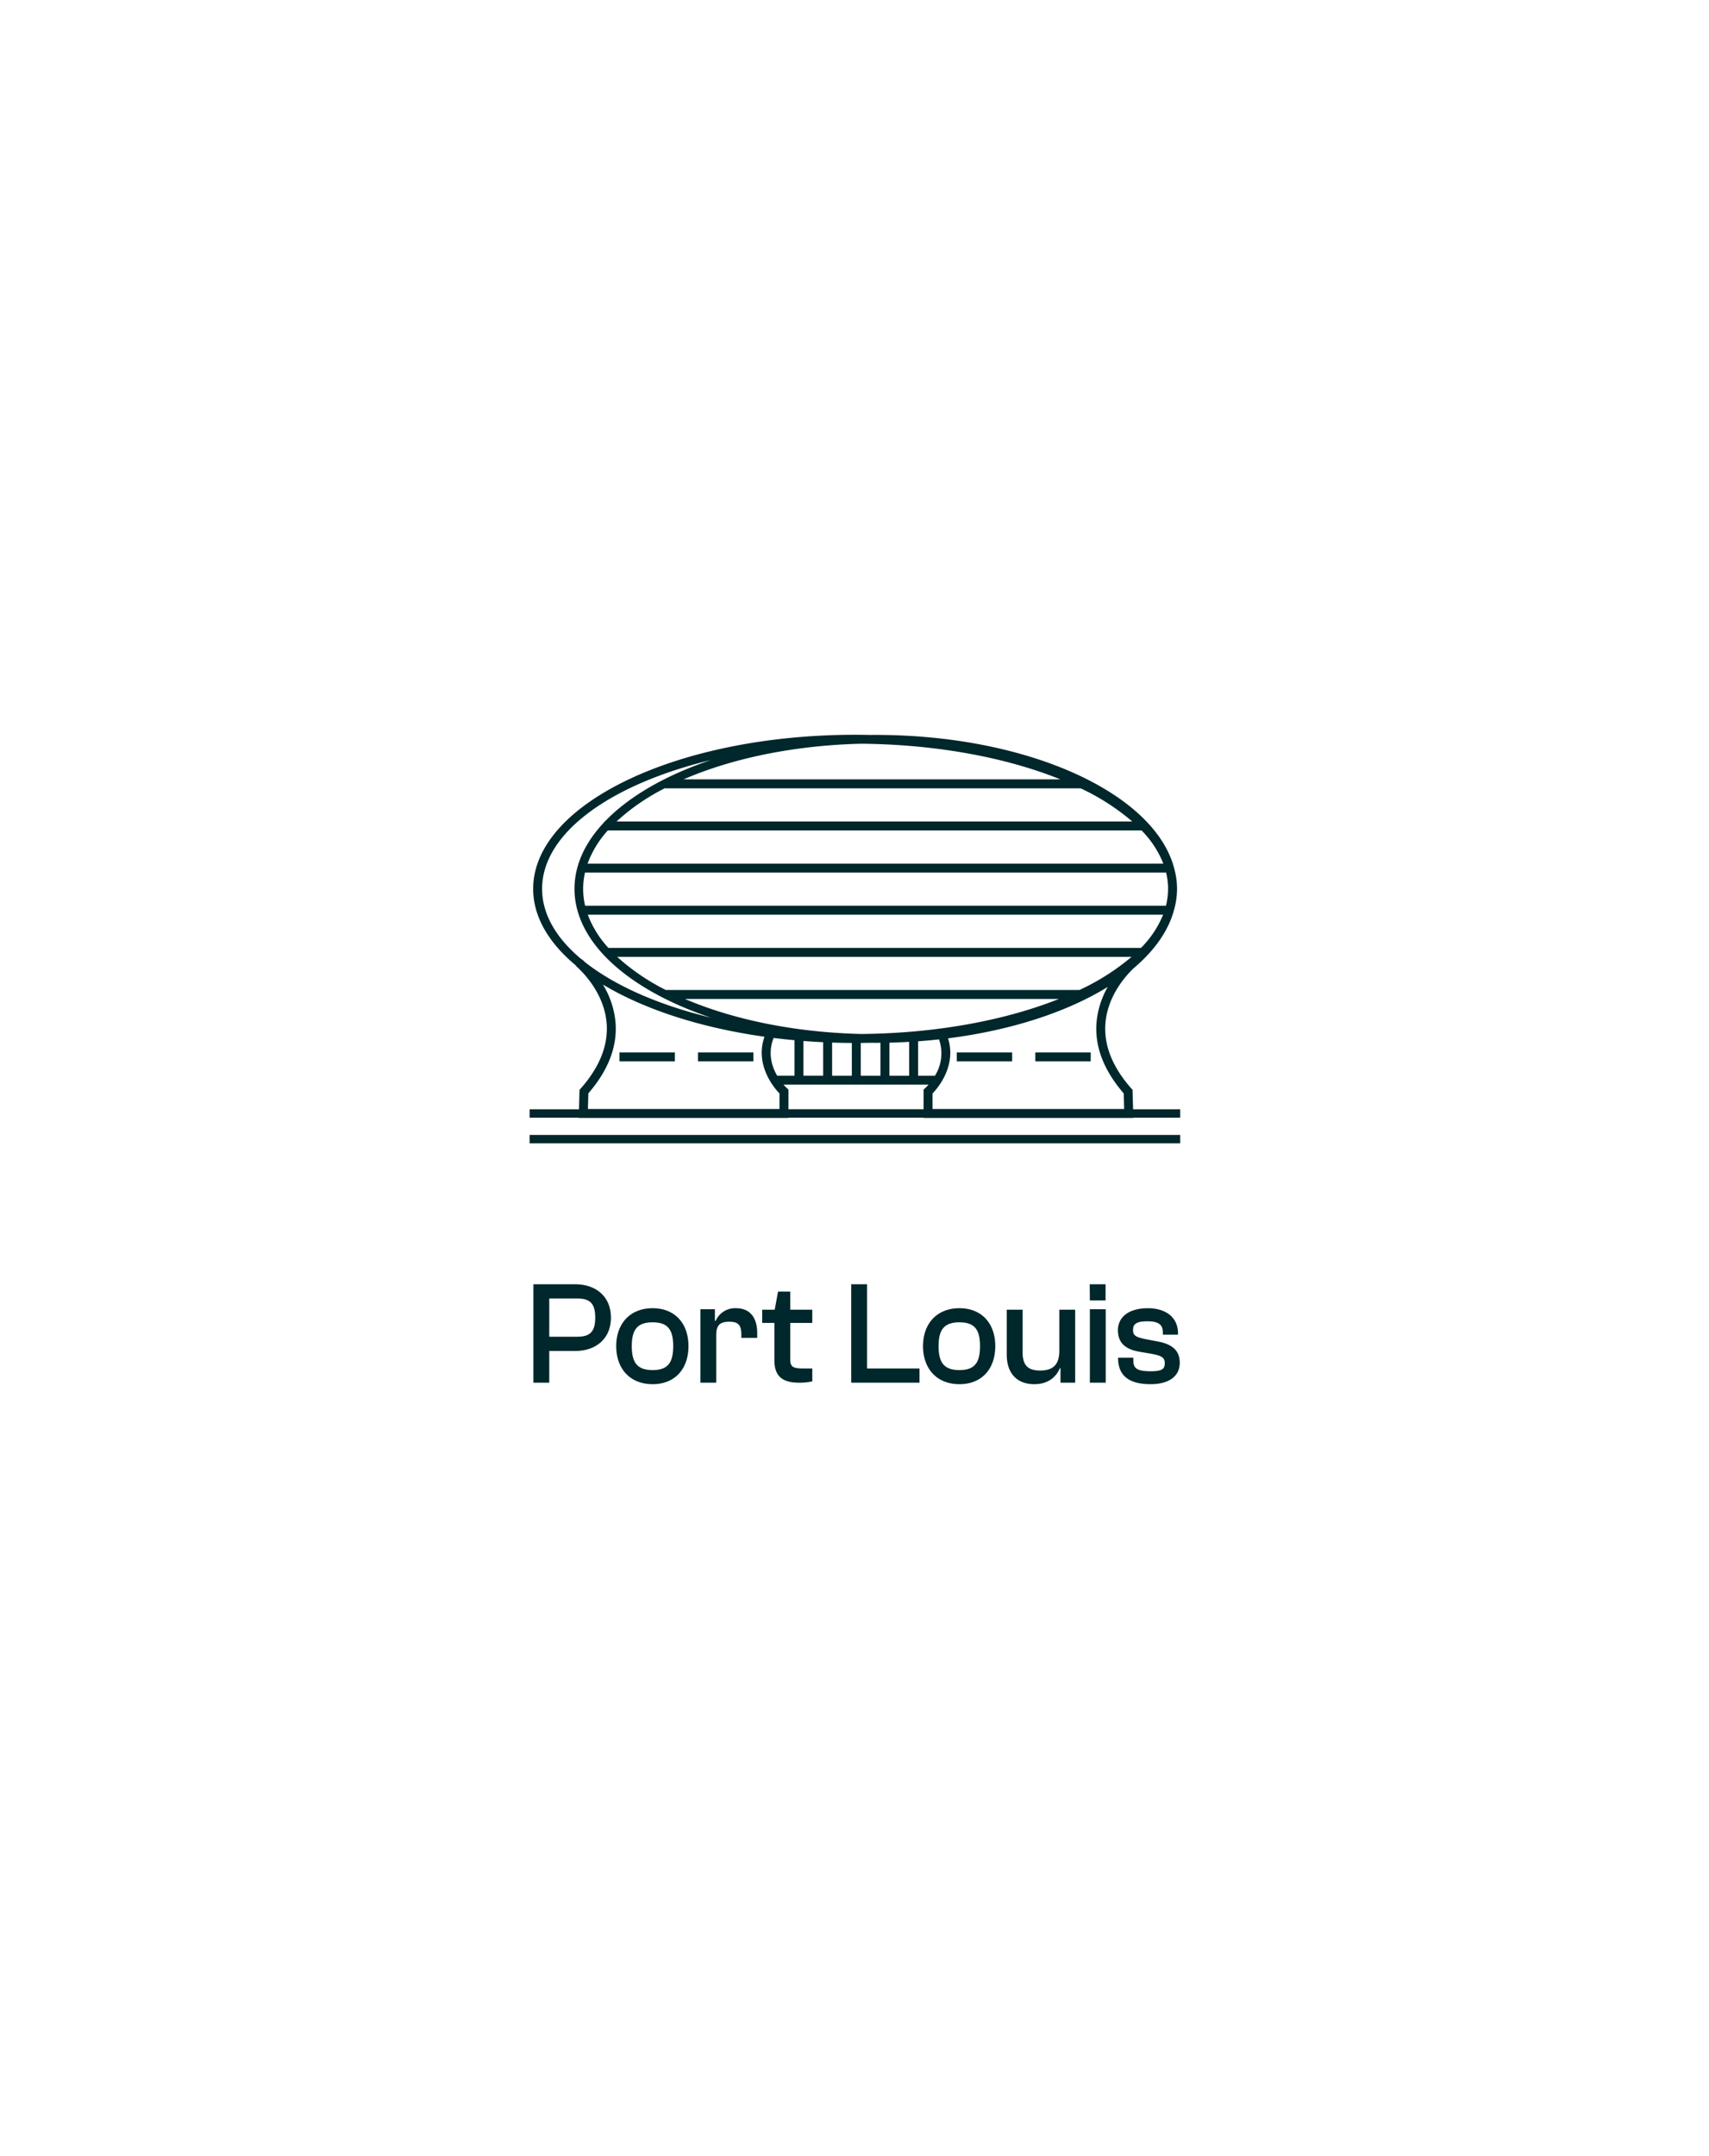 <?xml version="1.0" encoding="UTF-8"?> <svg xmlns="http://www.w3.org/2000/svg" xmlns:xlink="http://www.w3.org/1999/xlink" width="768" height="968.348" viewBox="0 0 768 968.348"><defs><clipPath id="clip-port-louis-logo"><rect width="768" height="968.348"></rect></clipPath></defs><g id="port-louis-logo" clip-path="url(#clip-port-louis-logo)"><g id="Group_4" data-name="Group 4" transform="translate(0 -62)"><g id="Layer_1" data-name="Layer 1" transform="translate(238 391.99)"><g id="Group_2" data-name="Group 2"><rect id="Rectangle_2" data-name="Rectangle 2" width="24.89" height="4.02" transform="translate(40.39 142.66)" fill="#00272b"></rect><rect id="Rectangle_3" data-name="Rectangle 3" width="24.89" height="4.02" transform="translate(75.68 142.66)" fill="#00272b"></rect><rect id="Rectangle_4" data-name="Rectangle 4" width="24.89" height="4.02" transform="translate(191.96 142.66)" fill="#00272b"></rect><rect id="Rectangle_5" data-name="Rectangle 5" width="24.89" height="4.02" transform="translate(227.26 142.66)" fill="#00272b"></rect><path id="Path_31" data-name="Path 31" d="M271.2,168.21l-.25-8.72-.48-.55c-8.57-9.67-12.51-19.58-11.7-29.45,1.03-12.56,9.56-21.68,12.65-24.6,9.67-8.17,16.13-17.44,18.47-27.35a33.568,33.568,0,0,0,0-16.66C281.81,26.67,224.63.07,155.52.07c-.78,0-1.55,0-2.32.02q-3.45-.075-6.93-.08C66.5,0,1.6,31.05,1.6,69.21c0,12.58,7.05,24.38,19.35,34.55l-.1.13c.12.1,12.5,10.31,13.76,25.6.81,9.87-3.13,19.78-11.7,29.45l-.48.55-.24,8.72H0v3.77H22.07v.12h94.25v-.12h60.73v.12h94.26v-.12h21.06v-3.77H271.2Zm-16.43-39.09c-.9,10.83,3.21,21.57,12.21,31.94l.2,7.03H181.07v-6.98c2.48-2.58,10.84-12.48,6.97-24.77,28.56-3.61,53.58-11.87,71.78-23.1a38.909,38.909,0,0,0-5.05,15.89Zm-145.12,7.05c3.09.39,6.22.72,9.39,1.01v15.94h-7.8c-2.38-4.11-4.31-10.13-1.58-16.95ZM35.16,42.98H275.02a44.964,44.964,0,0,1,9.77,14.9H26.04a45.582,45.582,0,0,1,9.11-14.9ZM148.94,4.03c34.23.3,65.5,6.29,89.59,16.01H69.17c21.57-9.35,49.32-15.26,79.77-16.01Zm98.69,20.03a102.248,102.248,0,0,1,23.2,14.9H39.06A95.21,95.21,0,0,1,61.03,23.89v.17h186.6ZM24.89,61.9H286.03a31.051,31.051,0,0,1,.89,7.31,31.454,31.454,0,0,1-.96,7.59H24.95a33.365,33.365,0,0,1-.89-7.59,32.565,32.565,0,0,1,.83-7.31Zm259.8,18.92a45.6,45.6,0,0,1-9.93,14.9H35.4a45.934,45.934,0,0,1-9.26-14.9ZM270.52,99.74a103.436,103.436,0,0,1-23.47,14.9H61.23a96.154,96.154,0,0,1-21.88-14.9H270.51Zm-32.68,18.92c-23.99,9.56-55,15.44-88.9,15.73-30.15-.74-57.65-6.55-79.13-15.73H237.84ZM123.06,137.53q4.4.345,8.86.55v15.04h-8.86v-15.6Zm12.88.72c2.93.1,5.89.16,8.86.17v14.71h-8.86Zm12.88.16c1.47-.01,2.93-.03,4.39-.07.77,0,1.55.02,2.32.02.72,0,1.44,0,2.15-.01v14.78h-8.86Zm12.88-.13q4.47-.105,8.86-.35v15.2H161.7V138.29Zm12.88-.61q4.755-.345,9.4-.85a19,19,0,0,1-1.82,16.31h-7.58V137.68ZM5.61,69.21c0-25.13,30.83-46.98,75.88-57.86C61.14,18.17,44.58,27.71,33.82,38.96h-.3v.31C24.96,48.33,20.17,58.49,20.17,69.2c0,24.18,24.42,45.49,61.32,57.86-23.54-5.68-43.19-14.36-56.6-24.94-.85-.81-1.42-1.27-1.52-1.36l-.06.07C12.04,91.46,5.61,80.67,5.61,69.2Zm20.78,91.84c9-10.37,13.11-21.11,12.21-31.94a39.294,39.294,0,0,0-5.66-16.93c18.35,11.05,43.61,19.37,72.61,23.44-4.43,12.62,4.21,22.85,6.74,25.48v6.98H26.2l.2-7.03Zm89.93,7.15v-8.83l-.66-.6a19.12,19.12,0,0,1-1.57-1.65h65.19a19.116,19.116,0,0,1-1.57,1.65l-.66.6v8.82H116.32Z" fill="#00272b"></path><rect id="Rectangle_6" data-name="Rectangle 6" width="292.37" height="3.77" transform="translate(0 179.73)" fill="#00272b"></rect></g></g><path id="Path_36" data-name="Path 36" d="M10.824,0V-14.256H22.506c9.24,0,16.038-5.478,16.038-14.982S31.746-44.22,22.506-44.22H3.7V0Zm12.54-37.818c5.808,0,8.118,2.244,8.118,8.58s-2.31,8.58-8.118,8.58H10.824v-17.16ZM57.288.66c10.032,0,16.1-6.864,16.1-17.094,0-10.164-6.072-17.028-16.1-17.028-10.1,0-16.368,6.864-16.368,17.028C40.92-6.2,47.19.66,57.288.66Zm0-6.336c-6.93,0-9.372-3.366-9.372-10.758,0-7.326,2.442-10.692,9.372-10.692,6.864,0,9.24,3.366,9.24,10.692C66.528-9.042,64.152-5.676,57.288-5.676ZM85.866,0V-21.384c0-4.356,1.584-6.006,5.874-6.006,4.158,0,5.412,1.584,5.412,5.94v1.32h7.128v-2.178c0-6.138-2.64-11.154-9.5-11.154A9.535,9.535,0,0,0,85.6-27.786h-.33V-33H78.738V0Zm37.29,0a27.8,27.8,0,0,0,5.874-.594V-6.4H125c-4.422,0-5.874-.594-5.874-4.026V-26.862h9.9V-32.8h-9.9V-40.92h-5.478L112.134-32.8h-5.61v5.94H112V-10.1C112-2.706,115.83,0,123.156,0ZM177.21,0V-6.4H153.648V-44.22H146.52V0Zm17.952.66c10.032,0,16.1-6.864,16.1-17.094,0-10.164-6.072-17.028-16.1-17.028-10.1,0-16.368,6.864-16.368,17.028C178.794-6.2,185.064.66,195.162.66Zm0-6.336c-6.93,0-9.372-3.366-9.372-10.758,0-7.326,2.442-10.692,9.372-10.692,6.864,0,9.24,3.366,9.24,10.692C204.4-9.042,202.026-5.676,195.162-5.676ZM228.822.66c6.4,0,9.9-3.432,11.484-7.194h.264V0h6.6V-32.8h-7.128v18.48c0,6.468-3.1,8.844-8.58,8.844-5.676,0-7.92-2.442-7.92-8.316V-32.8h-7.128V-12.54C216.414-5.082,220.242.66,228.822.66Zm32.01-37.62v-7.26H253.7l.066,7.26ZM260.9,0V-33H253.77V0Zm20.13.66c8.316,0,13.134-3.564,13.134-9.636,0-5.412-3.3-8.25-9.636-9.5l-5.544-1.056c-4.62-.924-5.808-1.65-5.808-4.158s1.254-3.894,6.468-3.894c5.874,0,6.93,2.178,6.93,5.214v.792h6.8v-.594c0-7.458-5.808-11.286-13.53-11.286-8.58,0-13.464,3.96-13.464,9.9s3.7,8.58,9.57,9.636l5.082.858c4.818.858,6.4,1.65,6.4,4.29,0,2.442-.99,3.63-6.27,3.63-6.27,0-7.854-1.32-7.854-4.884V-11.22h-6.864v.132C266.442-3.1,271.458.66,281.028.66Z" transform="translate(236 683)" fill="#00272b"></path></g></g></svg> 